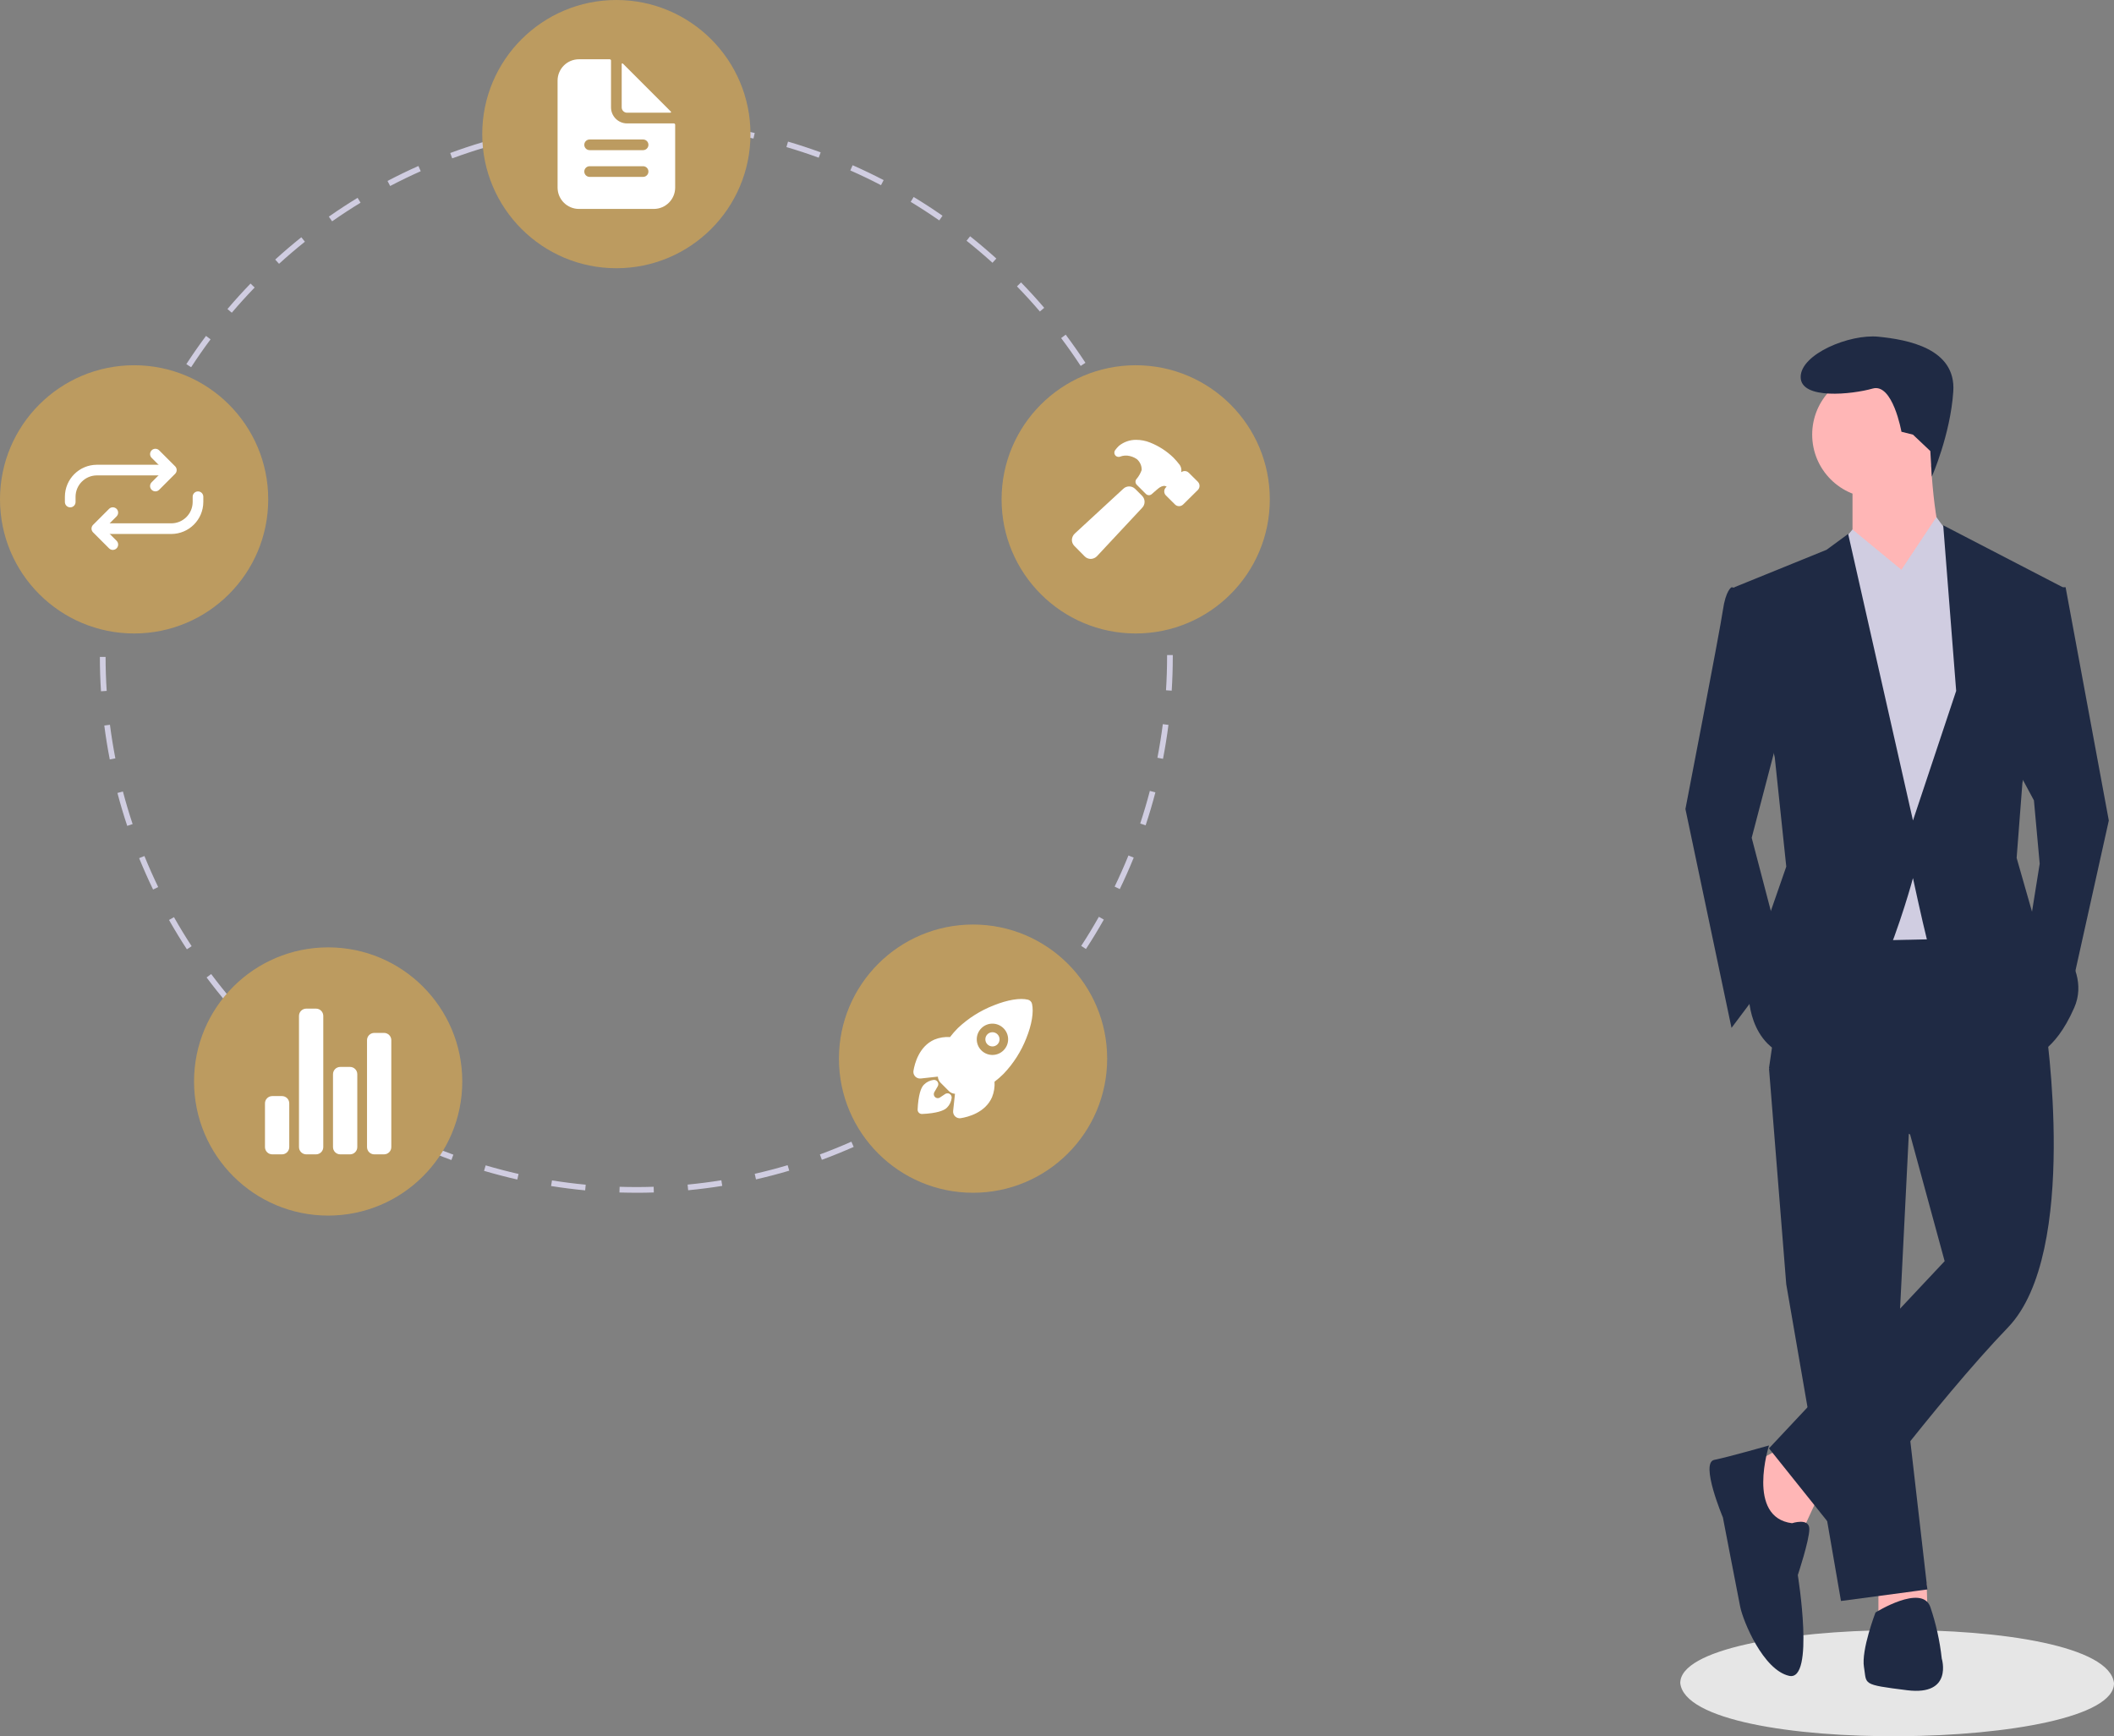 <?xml version="1.0" encoding="UTF-8"?>
<svg id="Layer_1" data-name="Layer 1" xmlns="http://www.w3.org/2000/svg" viewBox="0 0 740.84 608.47">
  <rect x="0" y="0" width="740.84" height="608.47" fill="#808080" stroke="none"/>
  <defs>
    <style>
      .cls-1 {
        fill: #1f2a44;
      }

      .cls-2 {
        fill: #d0cde1;
      }

      .cls-3 {
        fill: #fff;
      }

      .cls-4 {
        fill: #ffb6b6;
      }

      .cls-5 {
        fill: #bc9b60;
      }

      .cls-6 {
        fill: #e6e6e6;
      }
    </style>
  </defs>
  <path class="cls-6" d="M740.84,589.86c.23,23.71-149.15,25.88-152,0-.23-23.7,149.15-25.88,152,0Z"/>
  <polygon class="cls-4" points="623.97 507.57 612.86 513.62 619.93 536.84 631.03 537.85 637.09 524.73 623.97 507.57"/>
  <polygon class="cls-4" points="658.28 553.99 658.28 565.09 675.44 564.09 675.2 554.94 658.28 553.99"/>
  <polygon class="cls-1" points="619.93 374.35 625.98 450.04 645.16 561.06 675.44 557.02 665.34 469.22 669.38 388.48 619.93 374.35"/>
  <path class="cls-1" d="M700.67,317.83l-72.67,1.01-8.07,55.51,49.45,23.21,12.11,44.41-61.56,65.6,24.22,30.28s34.31-46.43,59.55-72.67,13.12-105.97,13.12-105.97l-16.15-41.38Z"/>
  <circle class="cls-4" cx="657.27" cy="152.31" r="22.2"/>
  <path class="cls-4" d="M649.2,167.45v22.2l15.14,24.22s23.21-17.16,18.17-21.19-6.06-35.32-6.06-35.32l-27.25,10.09Z"/>
  <polygon class="cls-2" points="649.2 185.62 634.06 203.79 640.11 329.94 687.55 328.93 695.62 218.93 685.53 190.67 678.61 181.25 666.35 199.75 649.2 185.62"/>
  <path class="cls-1" d="M624.97,251.22l-11.1,42.39,11.1,42.39-18.17,24.22-16.15-76.7s12.11-62.57,13.12-69.64,3.03-8.07,3.03-8.07l8.07,1.01,10.09,44.41Z"/>
  <polygon class="cls-1" points="705.71 267.37 712.78 280.49 714.8 302.69 710.76 327.92 724.89 351.14 739.02 287.55 723.88 205.8 717.83 205.8 705.71 267.37"/>
  <path class="cls-1" d="M619.93,506.56s-14.13,4.04-19.18,5.05,3.03,20.18,3.03,20.18c0,0,5.05,26.24,6.06,31.29s8.07,22.2,17.16,24.22,3.03-35.32,3.03-35.32c0,0,4.04-12.11,4.04-16.15s-6.06-2.02-6.06-2.02c-16.15-2.02-8.07-27.25-8.07-27.25Z"/>
  <path class="cls-1" d="M653.23,584.27c1.01,6.06-1.01,6.06,15.14,8.07s12.11-11.1,12.11-11.1c-.68-6.19-2.03-12.28-4.04-18.17-3.03-8.07-19.18,2.02-19.18,2.02,0,0-5.05,13.12-4.04,19.18Z"/>
  <path class="cls-1" d="M676.47,158.07l.53,8.98s6.51-14.73,7.52-29.87-16.15-18.17-26.24-19.18-27.25,6.06-27.25,14.13,18.17,6.06,25.23,4.04,10.09,15.14,10.09,15.14l4.04,1.01,6.08,5.75Z"/>
  <polygon class="cls-2" points="643.24 192.77 649.2 185.62 666.35 199.75 649.2 211.86 643.24 192.77"/>
  <polygon class="cls-2" points="685.53 190.67 678.47 181.58 666.35 199.75 681.49 210.85 685.53 190.67"/>
  <path class="cls-1" d="M621.95,265.35l4.04,38.35-8.07,23.21-5.05,22.2s0,21.19,20.18,22.2,37.34-63.58,37.34-63.58c0,0,3.03,14.13,5.05,22.2s36.33,40.37,36.33,40.37c0,0,8.07-1.01,15.14-17.16s-14.13-31.29-14.13-31.29l-6.06-21.19,2.02-26.24,14.13-68.63-41.88-21.7,4.54,58.03-15.14,45.42-22.71-100.42-7.57,5.55-32.3,13.12,14.13,59.55Z"/>
  <path class="cls-2" d="M223.08,418c-2-.02-4.01-.03-6-.09l.06-2c1.96.06,3.97.09,5.94.09,1.98,0,3.99-.03,5.99-.1l.06,2c-2.02.07-4.06.1-6.05.1ZM205.07,417.16c-3.98-.38-8-.89-11.95-1.52l.32-1.97c3.91.62,7.88,1.13,11.82,1.5l-.19,1.99ZM241.16,417.13l-.19-1.99c3.94-.38,7.92-.89,11.82-1.52l.32,1.97c-3.95.64-7.97,1.15-11.95,1.53h0ZM181.29,413.36c-3.9-.88-7.82-1.91-11.66-3.04l.57-1.92c3.8,1.12,7.68,2.13,11.53,3.01l-.44,1.95ZM264.93,413.31l-.44-1.95c3.87-.88,7.75-1.9,11.53-3.02l.57,1.92c-3.83,1.14-7.75,2.16-11.65,3.05h0ZM158.19,406.53c-3.76-1.38-7.53-2.9-11.19-4.52l.81-1.83c3.62,1.6,7.34,3.11,11.07,4.47l-.69,1.88ZM288.02,406.45l-.69-1.88c3.7-1.36,7.41-2.87,11.03-4.47l.81,1.83c-3.66,1.62-7.41,3.14-11.15,4.52ZM136.13,396.77c-3.54-1.85-7.08-3.84-10.51-5.92l1.04-1.71c3.39,2.06,6.89,4.03,10.39,5.86l-.93,1.77ZM310.01,396.7l-.93-1.77c3.49-1.83,6.98-3.8,10.37-5.85l1.04,1.71c-3.42,2.08-6.95,4.07-10.48,5.92ZM115.53,384.27c-3.28-2.29-6.53-4.71-9.66-7.21l1.25-1.56c3.1,2.47,6.31,4.87,9.56,7.13l-1.14,1.64ZM330.58,384.2l-1.15-1.64c3.24-2.27,6.45-4.67,9.54-7.13l1.25,1.56c-3.12,2.49-6.37,4.92-9.65,7.21ZM96.69,369.25c-2.96-2.69-5.88-5.51-8.66-8.38l1.44-1.39c2.75,2.84,5.64,5.63,8.57,8.29l-1.34,1.48ZM349.39,369.18l-1.35-1.48c2.93-2.66,5.81-5.45,8.56-8.29l1.44,1.39c-2.79,2.88-5.7,5.7-8.65,8.38ZM79.92,351.96c-2.6-3.04-5.13-6.21-7.52-9.41l1.6-1.2c2.37,3.17,4.87,6.3,7.44,9.31l-1.52,1.3ZM366.15,351.88l-1.52-1.3c2.57-3.01,5.07-6.15,7.44-9.32l1.6,1.2c-2.4,3.2-4.93,6.37-7.52,9.42h0ZM65.49,332.68c-2.19-3.35-4.29-6.81-6.26-10.28l1.74-.98c1.94,3.44,4.03,6.86,6.19,10.17l-1.67,1.09ZM380.58,332.58l-1.68-1.09c2.17-3.32,4.25-6.75,6.19-10.2l1.74.98c-1.96,3.48-4.07,6.95-6.26,10.3h0ZM53.65,311.74c-1.74-3.6-3.38-7.3-4.89-11l1.85-.75c1.49,3.66,3.11,7.32,4.83,10.88l-1.8.87ZM392.42,311.58l-1.8-.87c1.72-3.57,3.35-7.24,4.84-10.91l1.85.75c-1.5,3.71-3.15,7.42-4.89,11.03ZM44.59,289.44c-1.27-3.8-2.42-7.68-3.44-11.55l1.93-.51c1,3.82,2.15,7.67,3.4,11.42l-1.9.63ZM401.48,289.23l-1.9-.63c1.24-3.75,2.38-7.6,3.38-11.43l1.94.51c-1.01,3.87-2.16,7.76-3.42,11.55ZM38.47,266.15c-.76-3.92-1.41-7.92-1.92-11.89l1.98-.26c.51,3.93,1.15,7.88,1.9,11.77l-1.96.38ZM407.57,265.93l-1.96-.38c.75-3.88,1.39-7.84,1.89-11.77l1.98.25c-.51,3.97-1.15,7.97-1.91,11.89h0ZM35.39,242.26c-.26-3.99-.39-8.04-.39-12.04h2c0,3.96.14,7.97.39,11.91l-2,.13ZM410.62,242.04l-2-.13c.25-3.94.38-7.95.38-11.91v-.44s2,0,2,0v.43c0,4.01-.13,8.06-.38,12.05h0ZM37.36,218.3l-2-.12c.25-3.99.63-8.03,1.13-11.99l1.98.25c-.5,3.92-.87,7.92-1.12,11.87ZM408.6,217.65c-.26-3.95-.65-7.94-1.16-11.86l1.98-.26c.51,3.96.91,7.99,1.17,11.99l-2,.13ZM40.35,194.67l-1.96-.38c.75-3.93,1.65-7.88,2.65-11.75l1.94.5c-1,3.83-1.88,7.74-2.63,11.63ZM405.52,194.02c-.76-3.89-1.66-7.79-2.67-11.62l1.93-.51c1.02,3.86,1.93,7.81,2.7,11.74l-1.96.38ZM46.35,171.61l-1.9-.63c1.26-3.8,2.65-7.61,4.15-11.33l1.85.75c-1.49,3.68-2.87,7.45-4.11,11.21ZM399.44,170.99c-1.26-3.75-2.65-7.51-4.14-11.18l1.85-.75c1.51,3.7,2.92,7.5,4.19,11.3l-1.9.63ZM55.28,149.48l-1.8-.87c1.73-3.61,3.61-7.21,5.58-10.7l1.74.98c-1.94,3.45-3.8,7.01-5.52,10.58ZM390.46,148.94c-1.72-3.55-3.59-7.1-5.54-10.54l1.74-.99c1.97,3.48,3.86,7.07,5.6,10.66l-1.8.87ZM66.98,128.7l-1.68-1.09c2.18-3.35,4.5-6.68,6.89-9.89l1.6,1.2c-2.37,3.18-4.66,6.47-6.82,9.79ZM378.71,128.23c-2.16-3.31-4.47-6.59-6.84-9.75l1.6-1.2c2.4,3.2,4.73,6.52,6.92,9.86l-1.67,1.1ZM81.23,109.59l-1.52-1.29c2.59-3.05,5.31-6.05,8.09-8.93l1.44,1.39c-2.75,2.85-5.45,5.82-8.01,8.83ZM364.42,109.17c-2.57-3.01-5.27-5.97-8.03-8.81l1.43-1.39c2.79,2.87,5.52,5.86,8.12,8.9l-1.52,1.3ZM97.79,92.45l-1.35-1.48c2.96-2.7,6.04-5.33,9.16-7.82l1.25,1.56c-3.09,2.47-6.13,5.07-9.06,7.74ZM347.81,92.09c-2.93-2.65-5.99-5.25-9.09-7.72l1.25-1.57c3.13,2.49,6.22,5.12,9.19,7.8l-1.34,1.48ZM116.39,77.56l-1.15-1.64c3.27-2.29,6.66-4.51,10.08-6.59l1.04,1.71c-3.38,2.06-6.73,4.25-9.97,6.52ZM329.15,77.24c-3.26-2.27-6.62-4.45-10-6.5l1.04-1.71c3.42,2.07,6.82,4.28,10.11,6.57l-1.14,1.64ZM136.73,65.18l-.93-1.77c3.54-1.85,7.18-3.62,10.83-5.24l.81,1.83c-3.61,1.61-7.22,3.35-10.72,5.19ZM308.75,64.9c-3.51-1.83-7.13-3.57-10.76-5.17l.81-1.83c3.66,1.62,7.32,3.37,10.87,5.22l-.92,1.77ZM158.47,55.5l-.69-1.88c3.75-1.39,7.6-2.67,11.43-3.81l.57,1.92c-3.79,1.13-7.6,2.4-11.31,3.77ZM286.92,55.27c-3.72-1.36-7.53-2.62-11.32-3.73l.56-1.92c3.83,1.13,7.69,2.4,11.44,3.77l-.69,1.88ZM181.3,48.69l-.45-1.95c3.89-.89,7.87-1.67,11.82-2.31l.32,1.97c-3.91.63-7.85,1.4-11.7,2.29ZM264.06,48.55c-3.86-.87-7.79-1.62-11.71-2.24l.31-1.98c3.95.63,7.93,1.39,11.83,2.27l-.44,1.95ZM204.82,44.88l-.19-1.99c3.97-.39,8.02-.65,12.02-.78l.07,2c-3.96.13-7.96.39-11.89.77h0ZM240.53,44.82c-3.93-.37-7.94-.61-11.9-.73l.06-2c4,.12,8.05.37,12.02.74l-.19,1.99Z"/>
  <circle class="cls-5" cx="216" cy="47" r="47"/>
  <circle class="cls-5" cx="398" cy="175" r="47"/>
  <circle class="cls-5" cx="341" cy="371" r="47"/>
  <circle class="cls-5" cx="115" cy="379" r="47"/>
  <circle class="cls-5" cx="47" cy="175" r="47"/>
  <path class="cls-3" d="M236.14,43.25h-16.39c-3.1,0-5.62-2.52-5.62-5.62v-16.39c0-.26-.21-.47-.47-.47h-10.77c-4.14,0-7.49,3.36-7.49,7.49v37.47c0,4.14,3.36,7.49,7.49,7.49h26.23c4.14,0,7.49-3.36,7.49-7.49h0v-22.01c0-.26-.21-.47-.47-.47h0ZM225.37,61.99h-18.74c-1.03,0-1.87-.84-1.87-1.87s.84-1.87,1.87-1.87h18.74c1.03,0,1.87.84,1.87,1.87s-.84,1.87-1.87,1.87ZM225.37,52.62h-18.74c-1.03,0-1.87-.84-1.87-1.87s.84-1.87,1.87-1.87h18.74c1.03,0,1.87.84,1.87,1.87s-.84,1.87-1.87,1.87Z"/>
  <path class="cls-3" d="M235.11,39.11l-16.84-16.84c-.09-.09-.24-.09-.33,0-.04.04-.07.1-.07.16v15.2c0,1.03.84,1.87,1.87,1.87h15.2c.13,0,.23-.11.23-.24,0-.06-.02-.12-.07-.16h0Z"/>
  <path class="cls-3" d="M347.8,361.74c-1.38,0-2.49,1.12-2.49,2.49,0,1.38,1.12,2.49,2.49,2.49,1.38,0,2.49-1.12,2.49-2.49,0-.66-.26-1.29-.73-1.76-.47-.47-1.1-.73-1.76-.73Z"/>
  <path class="cls-3" d="M361.66,351.78h0c-.16-.71-.71-1.27-1.41-1.44-2.78-.68-7.16.04-12,1.99-4.66,1.81-8.93,4.51-12.56,7.95-.99.99-1.91,2.04-2.76,3.16-1.87-.13-3.74.17-5.47.88-5.39,2.37-6.93,8.44-7.34,10.93-.21,1.27.64,2.47,1.92,2.69.21.03.41.04.62.02h.01l6-.66c0,.08.02.15.02.21.08.73.4,1.41.92,1.93l2.93,2.93c.52.52,1.2.85,1.93.92l.2.02-.65,6h0c-.13,1.29.8,2.44,2.08,2.57h0c.07,0,.14.01.22.01.13,0,.26-.01.39-.03,2.51-.4,8.57-1.92,10.94-7.34.7-1.73,1-3.59.88-5.44,1.12-.84,2.18-1.76,3.17-2.76,3.44-3.6,6.14-7.83,7.96-12.46,1.93-4.79,2.66-9.2,2-12.09ZM351.67,368.1c-2.14,2.14-5.61,2.14-7.76,0s-2.14-5.61,0-7.76c2.14-2.14,5.61-2.14,7.76,0h0c2.14,2.11,2.17,5.56.06,7.7h0l-.06.06Z"/>
  <path class="cls-3" d="M332.22,383.17c-.36-.04-.73.04-1.03.25-.6.41-1.2.81-1.8,1.2-.65.42-1.51.23-1.92-.42-.28-.44-.3-1-.04-1.45l1.13-1.96c.47-.68.29-1.61-.39-2.08-.3-.21-.66-.29-1.02-.25-1.26.16-2.43.73-3.33,1.63-.34.34-1.38,1.38-1.94,5.34-.16,1.14-.26,2.28-.3,3.43-.02.82.63,1.51,1.45,1.53h0s.03,0,.04,0h.04c1.15-.04,2.3-.14,3.43-.3,3.96-.56,5-1.6,5.34-1.94.9-.9,1.47-2.07,1.62-3.34.1-.82-.48-1.56-1.3-1.66Z"/>
  <path class="cls-3" d="M98.82,404.54h-3.41c-1.41,0-2.55-1.14-2.55-2.55h0v-15.32c0-1.41,1.14-2.55,2.55-2.55h3.41c1.41,0,2.55,1.14,2.55,2.55h0v15.32c0,1.41-1.14,2.55-2.55,2.55h0Z"/>
  <path class="cls-3" d="M122.66,404.54h-3.41c-1.41,0-2.55-1.14-2.55-2.55h0v-25.54c0-1.41,1.14-2.55,2.55-2.55h3.41c1.41,0,2.55,1.14,2.55,2.55h0v25.54c0,1.41-1.14,2.55-2.55,2.55h0Z"/>
  <path class="cls-3" d="M134.58,404.54h-3.41c-1.41,0-2.55-1.14-2.55-2.55h0v-37.46c0-1.41,1.14-2.55,2.55-2.55h3.41c1.41,0,2.55,1.14,2.55,2.55v37.46c0,1.41-1.14,2.55-2.55,2.55h0Z"/>
  <path class="cls-3" d="M110.74,404.54h-3.41c-1.41,0-2.55-1.14-2.55-2.55h0v-45.97c0-1.41,1.14-2.55,2.55-2.55h3.41c1.41,0,2.55,1.14,2.55,2.55v45.97c0,1.41-1.14,2.55-2.55,2.55h0Z"/>
  <path class="cls-3" d="M400.25,173.77l-2.43-2.43c-1.16-1.16-3.04-1.17-4.21-.01l-16.91,15.61c-.62.55-1,1.32-1.06,2.15-.04.83.27,1.64.86,2.23l3.63,3.67h0c.56.57,1.32.88,2.11.88h.11c.83-.05,1.61-.42,2.16-1.04l15.72-16.84c1.17-1.16,1.18-3.05.02-4.22h0Z"/>
  <path class="cls-3" d="M419.8,168.85l-.03-.03-3.19-3.16c-.38-.38-.89-.59-1.42-.58-.43,0-.84.14-1.19.39,0-.04,0-.08,0-.11.13-.82-.04-1.65-.48-2.35-.7-.95-1.48-1.84-2.31-2.68h0c-2.33-2.25-5.08-4.02-8.08-5.22-1.57-.64-3.25-.97-4.95-.97-2.2-.02-4.33.73-6.03,2.11-.48.46-.93.97-1.32,1.51-.48.67-.33,1.6.33,2.08.41.29.94.36,1.41.19.26-.1.53-.18.8-.25.56-.12,1.14-.16,1.72-.11,1.19.12,2.34.54,3.33,1.22,1.12.95,1.75,2.36,1.7,3.83-.41,1.18-1.05,2.27-1.86,3.21-.45.59-.39,1.43.14,1.96l3.21,3.21c.56.56,1.46.59,2.05.06.91-.81,2.29-2.03,2.77-2.33.41-.28.88-.46,1.37-.54.37-.04.73.04,1.05.22,0,.03,0,.06-.03.09l-.17.16-.03.03c-.78.78-.79,2.05,0,2.84h0s3.19,3.17,3.19,3.17c.38.38.89.59,1.42.58.53,0,1.04-.21,1.42-.58l5.17-5.11s.04-.04.05-.05c.72-.79.71-2-.03-2.77Z"/>
  <path class="cls-3" d="M54.46,172.2c-1.03,0-1.87-.84-1.87-1.87,0-.49.2-.97.55-1.32l4.28-4.28-4.28-4.28c-.73-.73-.72-1.91,0-2.64.73-.72,1.9-.72,2.63,0l5.6,5.6c.73.73.73,1.91,0,2.64h0s-5.6,5.6-5.6,5.6c-.35.35-.82.55-1.32.55Z"/>
  <path class="cls-3" d="M24.61,177.8c-1.03,0-1.87-.84-1.87-1.87h0v-1.87c.03-6.17,5.02-11.16,11.19-11.19h24.26c1.03,0,1.87.83,1.87,1.86,0,1.03-.83,1.87-1.86,1.87h-24.26c-4.11.02-7.44,3.35-7.46,7.47v1.86c0,1.03-.84,1.87-1.87,1.87h0Z"/>
  <path class="cls-3" d="M39.54,192.72c-.49,0-.97-.2-1.32-.55l-5.6-5.6c-.73-.73-.73-1.91,0-2.64h0s5.6-5.6,5.6-5.6c.73-.73,1.91-.72,2.64,0,.72.73.72,1.9,0,2.63l-4.28,4.28,4.28,4.28c.73.73.73,1.91,0,2.64-.35.35-.82.55-1.32.55h0Z"/>
  <path class="cls-3" d="M35.81,187.13c-1.03,0-1.86-.84-1.86-1.87,0-1.03.83-1.86,1.86-1.86h24.25c4.11-.02,7.44-3.35,7.46-7.47v-1.86c0-1.03.84-1.86,1.87-1.86,1.03,0,1.86.83,1.86,1.86v1.87c-.03,6.17-5.02,11.16-11.19,11.19h-24.26Z"/>
</svg>
